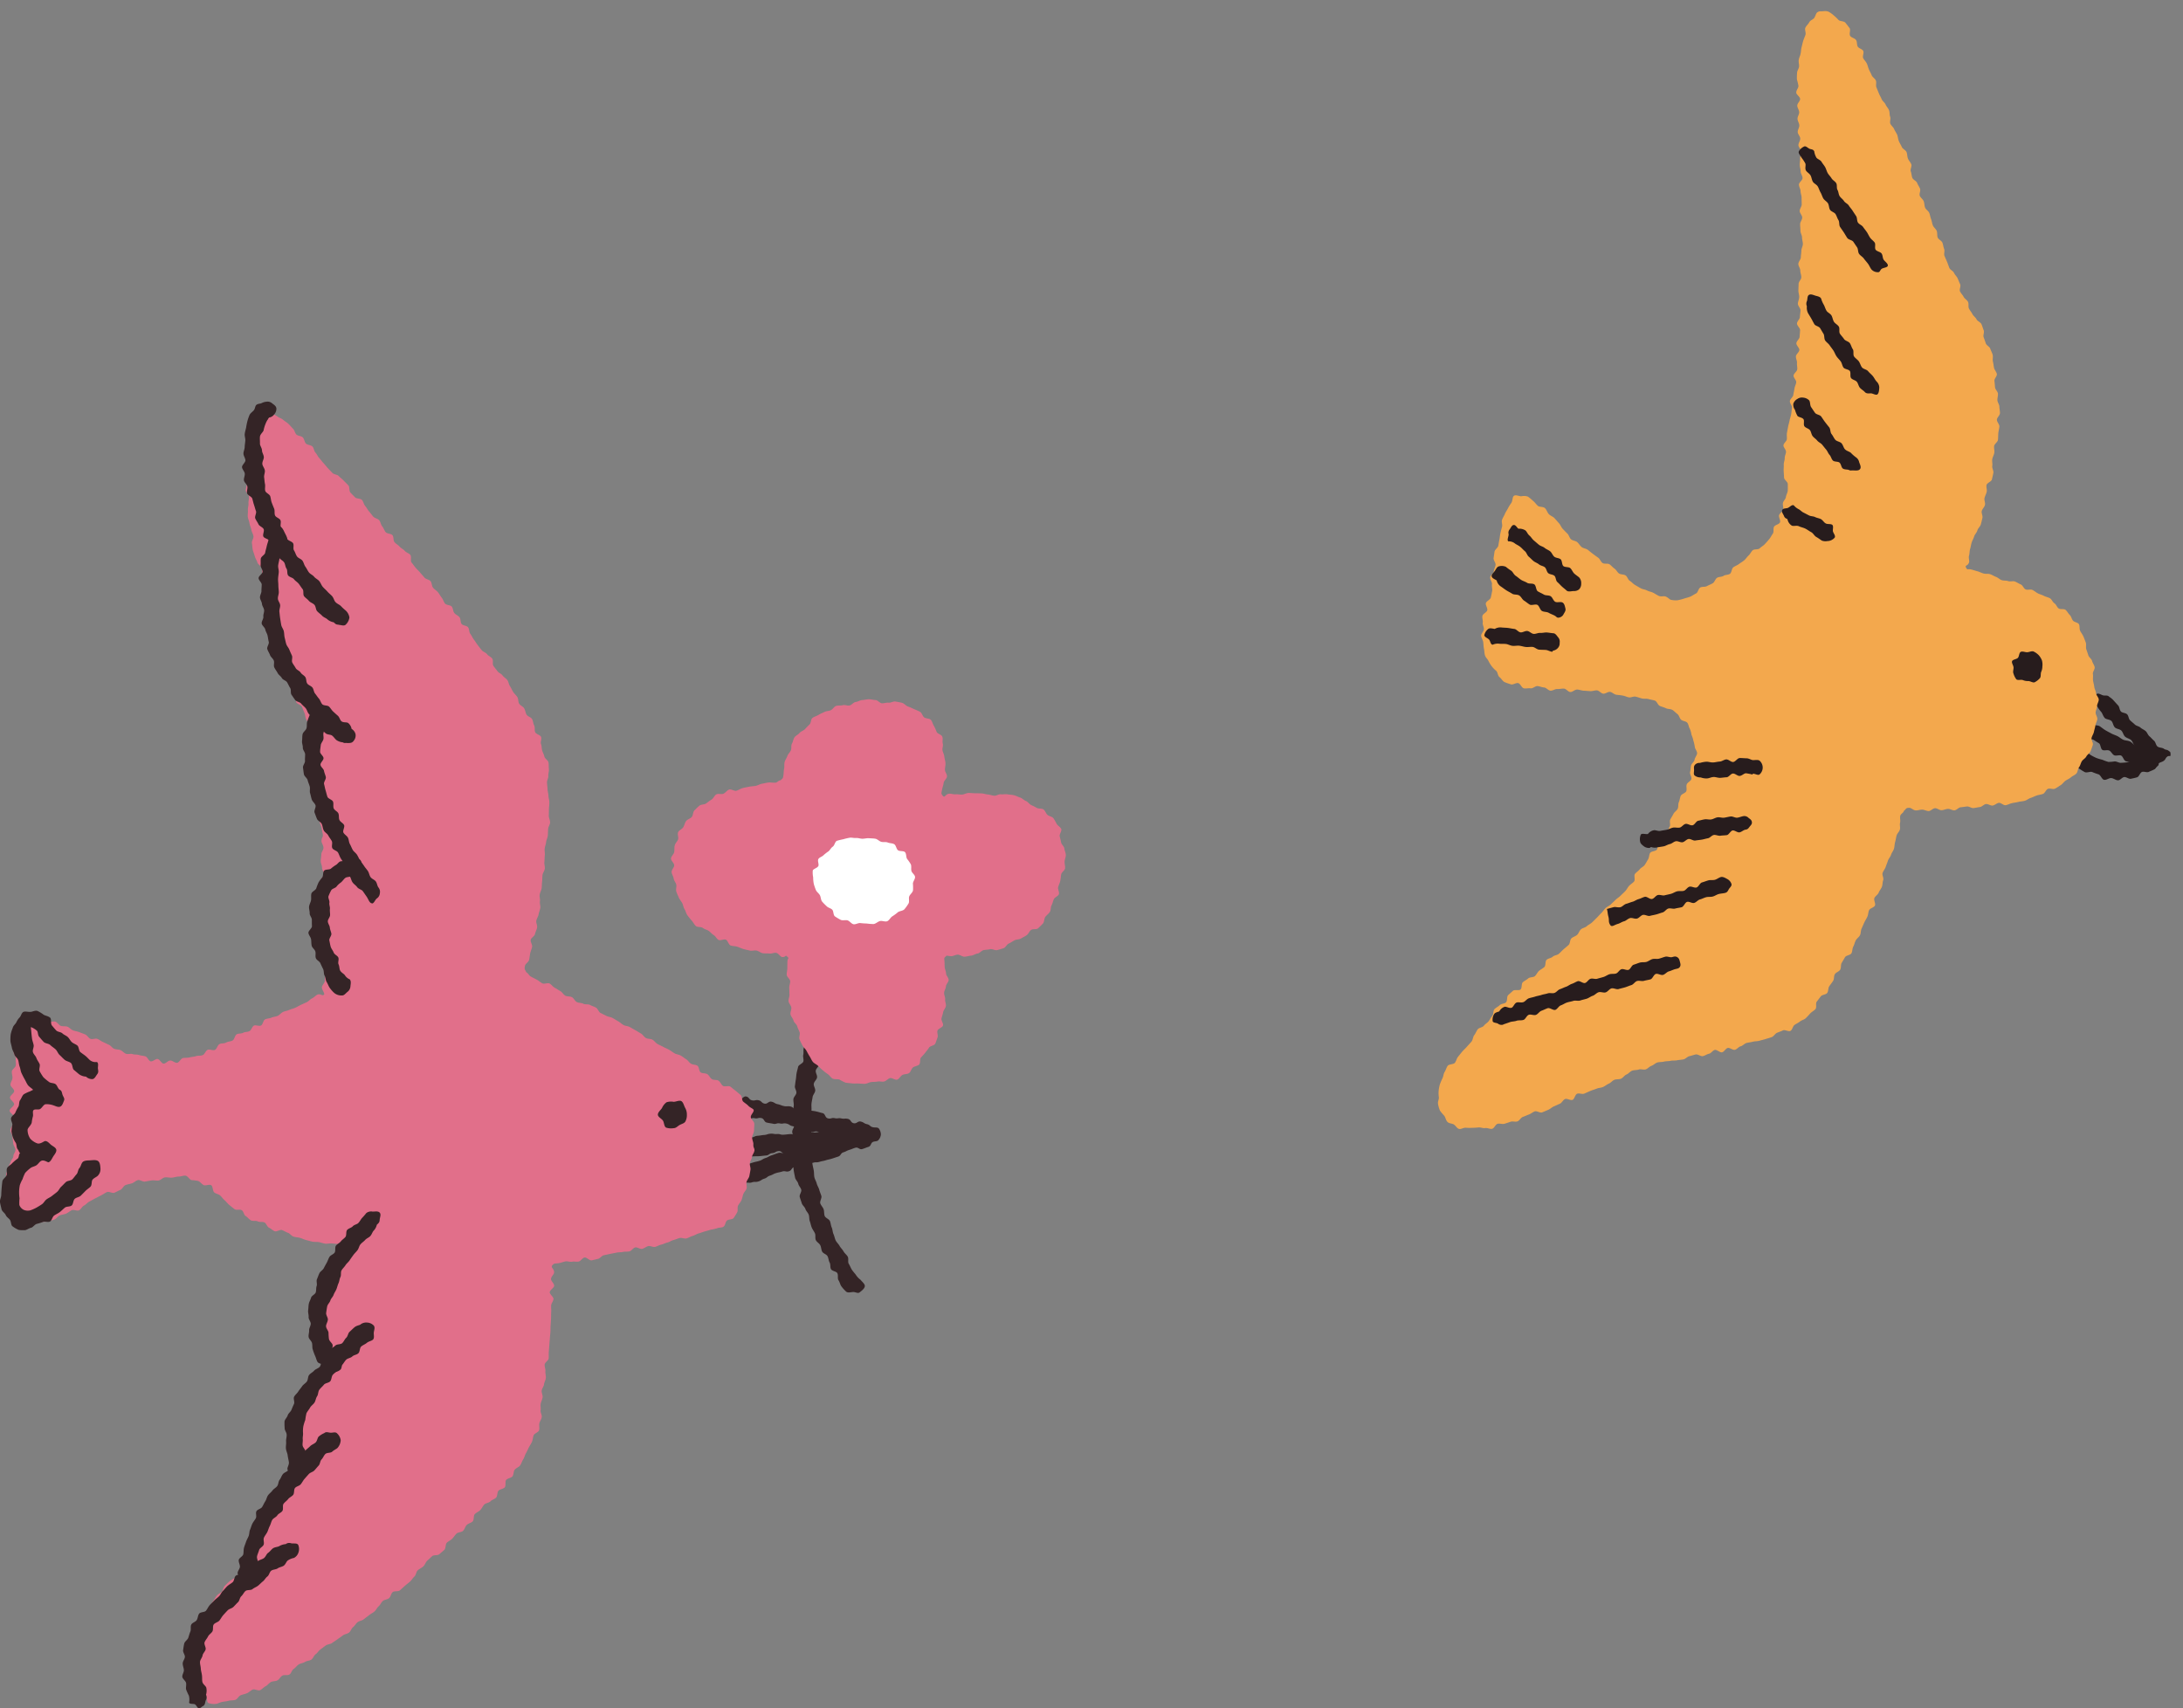 <svg xmlns="http://www.w3.org/2000/svg" xmlns:xlink="http://www.w3.org/1999/xlink" width="239.955" height="187.784" viewBox="0 0 239.955 187.784"><rect x="0" y="0" width="239.955" height="187.784" fill="#808080" stroke="none"/><defs><clipPath id="a"><rect width="81.848" height="121.557" transform="translate(0 0)" fill="none"/></clipPath><clipPath id="b"><rect width="117.157" height="143.657" fill="none"/></clipPath></defs><g transform="translate(-423.843 -847.229)"><g transform="matrix(0.999, -0.035, 0.035, 0.999, 577.758, 850.086)"><g clip-path="url(#a)"><path d="M75.984,85.655c-.247,0-.49-.241-.742-.268s-.545.218-.793.164-.362-.547-.6-.628a6.343,6.343,0,0,1-.672-.272c-.222-.1-.61.1-.83-.027s-.426-.273-.632-.427-.382-.331-.575-.5-.438-.277-.616-.466a1.181,1.181,0,0,1-.183-.76,1.227,1.227,0,0,1,.21-.766c.173-.164.55-.046.772-.04s.318.182.482.356.542.141.715.291a6.266,6.266,0,0,0,.538.456,5.515,5.515,0,0,0,.615.346,4.978,4.978,0,0,0,.662.226,5.3,5.3,0,0,0,.652.26,4.842,4.842,0,0,0,.705-.033c.243.014.47.2.7.179a6.419,6.419,0,0,0,.717-.04,6.251,6.251,0,0,0,.666-.282c.238-.073.564.109.772.023.237-.1.189-.4.381-.5-.193-.165-.093-.453-.278-.619s-.5-.2-.681-.37-.224-.5-.4-.671-.485-.231-.657-.406-.214-.5-.382-.676-.539-.195-.7-.373c-.179-.2-.185-.529-.342-.708-.18-.2-.582-.19-.731-.366-.185-.219-.232-.509-.365-.674a4.284,4.284,0,0,1-.417-.615.881.881,0,0,1-.243-.621c.031-.22.043-.612.234-.756s.543.158.763.188.455-.023.6.169a2.162,2.162,0,0,1,.512.469c.122.151.274.323.444.524.137.161.116.484.28.671.144.163.5.152.666.331s.135.49.3.664.338.307.5.477.443.2.61.362.392.249.562.41.223.432.4.589.308.345.483.5.182.507.362.655.5.121.686.264c.22.171.3.072.517.244s.2.157.2.437-.16.036-.381.207-.154.257-.375.428c-.169.131-.42.155-.628.287-.184.117-.224.5-.436.615s-.428.173-.646.268-.523-.1-.746-.018-.323.5-.55.565-.462.1-.692.141-.5-.237-.73-.215-.445.334-.679.334" fill="#271c1d"/><path d="M79.881,84.57c-.086,0-.165-.235-.252-.262-.228-.072-.514.044-.731-.03s-.461-.13-.676-.21-.429-.222-.641-.307-.483-.089-.692-.18-.279-.535-.484-.631-.552.045-.754-.058-.317-.422-.514-.531c-.214-.118-.562.014-.754-.1-.211-.126-.173-.628-.359-.748-.209-.136-.393-.263-.57-.389-.21-.148-.614.006-.781-.124-.213-.167-.4-.322-.542-.45a4,4,0,0,1-.489-.5.794.794,0,0,1,.067-1.358,1.248,1.248,0,0,1,.693-.384c.221.009.406.347.569.522a1.5,1.5,0,0,0,.46.6c.16.132.532.062.764.231.181.133.363.3.59.447.192.126.407.241.633.376.2.121.438.194.667.319.208.114.387.3.619.414.214.107.487.1.722.211.219.1.37.369.607.468s.434.237.673.328.5.067.744.15.382.428.626.505.632-.059.735.137-.186.469-.257.7c-.058.184,0,.4-.145.508s-.341.346-.528.346" fill="#271c1d"/><path d="M59.413,28.7c-.085-.226-.146-.457-.229-.679s-.179-.444-.261-.665.072-.539-.01-.76-.088-.478-.17-.7-.411-.358-.493-.578,0-.511-.082-.731-.313-.394-.4-.615-.091-.476-.173-.7-.1-.473-.179-.693-.355-.378-.436-.6-.05-.491-.13-.71-.327-.39-.408-.609.135-.559.055-.779-.222-.428-.3-.648-.425-.355-.505-.574-.065-.487-.144-.707.161-.572.081-.792-.267-.417-.346-.637-.049-.495-.128-.714-.417-.362-.5-.581-.218-.432-.3-.651-.084-.479-.162-.7-.233-.427-.311-.644-.32-.4-.4-.614.084-.542.008-.759-.018-.506-.1-.722c-.082-.233-.275-.416-.352-.631-.083-.232-.337-.393-.413-.607-.083-.233-.209-.439-.285-.651-.084-.235-.168-.456-.245-.668-.085-.236.043-.535-.034-.746-.087-.236-.356-.386-.435-.595-.089-.236-.2-.442-.282-.649-.093-.234-.128-.47-.216-.676-.1-.227-.281-.393-.376-.6s.135-.59.029-.8-.464-.278-.582-.488-.03-.513-.157-.724-.505-.276-.631-.473c-.14-.219.1-.671-.036-.862-.149-.216-.3-.426-.438-.608-.161-.21-.6-.168-.749-.336a5.841,5.841,0,0,0-.5-.511,3.117,3.117,0,0,0-.558-.432A1.12,1.12,0,0,0,46.5.008c-.247,0-.419-.043-.627.106-.144.1-.173.338-.342.586-.119.176-.456.243-.58.477-.1.2-.339.359-.443.59-.094.21.076.544-.014.774s-.194.429-.273.66-.13.455-.2.687-.076.47-.132.7-.184.447-.228.68.039.488.011.722-.234.46-.243.692a6.5,6.5,0,0,0-.044.72,5.565,5.565,0,0,1,.145.717c.006.212-.271.46-.267.731,0,.221.4.457.4.714,0,.228-.341.47-.34.724,0,.231.188.472.188.723,0,.233-.209.474-.21.723s.174.478.172.726-.2.476-.2.724.255.481.252.728-.223.477-.226.723.307.485.3.73-.156.478-.16.723-.062.477-.067.719.076.48.071.723.187.484.182.727-.416.47-.422.713.16.486.154.728.1.485.089.728-.006.48-.013.722-.241.475-.248.716.26.492.252.734-.247.476-.255.719.016.486.007.728.159.492.15.735.077.49.067.733-.181.48-.191.723-.072.485-.083.727-.289.475-.3.717.2.5.188.741.1.494.088.736-.311.471-.324.713-.033.486-.048.727.08.493.064.734-.155.478-.171.717.28.508.263.746-.073.484-.091.722-.327.463-.346.7.336.52.315.759-.056.486-.078.722-.358.456-.382.691.329.528.3.761-.374.448-.4.679.123.5.093.725.035.488,0,.714-.392.429-.424.655c-.034.242.3.53.264.755-.037.243-.182.461-.217.685-.038.244-.113.471-.15.693-.041.244-.359.428-.4.648-.043.245.248.536.207.754-.046.248-.072.485-.115.7-.049.25-.151.471-.2.685-.052.249-.141.469-.187.681-.054.25-.107.476-.152.69-.051.242,0,.481-.038.7s-.366.412-.392.647c-.024.22.266.471.254.721-.01.217-.166.44-.166.7,0,.234-.137.474-.13.712s-.043.474-.034.712.013.469.018.707.388.472.384.71-.01.484-.028.722-.193.463-.228.7-.3.417-.352.652.071.5-.005.729-.359.354-.456.576.177.607.06.821-.524.234-.66.438-.015.567-.166.761-.256.412-.419.595-.33.352-.5.526-.4.279-.581.443-.6.038-.781.192-.281.4-.464.552-.317.366-.5.511-.407.254-.6.394-.439.2-.631.339-.192.565-.386.695-.523.08-.72.205-.518.07-.718.19-.284.461-.487.576-.447.187-.652.295-.523.024-.729.124c-.223.107-.281.545-.49.637-.229.1-.433.249-.644.329-.236.09-.486.128-.695.192a6.175,6.175,0,0,1-.71.158,2.267,2.267,0,0,1-.721-.068c-.158-.015-.315-.271-.606-.391-.192-.079-.5.027-.737-.092-.2-.1-.388-.248-.612-.37-.2-.109-.451-.15-.668-.275-.2-.116-.468-.136-.68-.265s-.4-.252-.61-.383-.35-.335-.555-.469-.25-.481-.452-.617-.506-.1-.7-.233-.288-.416-.484-.555-.335-.348-.529-.49-.575-.029-.767-.174-.262-.447-.451-.594-.381-.291-.567-.441-.363-.313-.547-.466-.485-.173-.664-.329-.3-.4-.471-.56-.5-.173-.671-.336-.216-.476-.38-.643-.328-.356-.484-.528-.233-.434-.377-.613c-.165-.2-.327-.4-.481-.586-.17-.2-.455-.293-.612-.472-.177-.2-.232-.5-.4-.671-.186-.2-.613-.13-.782-.291-.2-.191-.32-.414-.5-.554a4.911,4.911,0,0,0-.561-.5,1.338,1.338,0,0,0-.717-.06c-.251,0-.6-.229-.822-.071-.179.131-.142.546-.312.773a4.707,4.707,0,0,0-.39.582c-.108.2-.262.381-.363.612-.091.208-.245.4-.33.638-.079.216.053.509-.02.744s-.138.442-.2.678-.08.459-.136.695-.1.454-.149.689-.392.4-.437.64-.088.469-.128.707.226.514.19.752-.186.45-.217.688-.4.437-.423.678.211.523.171.752c-.042.249.045.519-.007.746-.056.244-.111.487-.174.712s-.49.366-.56.59.191.568.122.794-.489.362-.551.593.057.511.011.749.123.489.1.735c-.022.231-.326.451-.325.7,0,.228.178.46.2.71.022.229.011.47.055.72.04.226.022.478.083.725s.283.429.368.646a4.139,4.139,0,0,0,.354.616,3.6,3.6,0,0,0,.473.513c.16.183.133.536.324.688s.309.436.526.558a6.512,6.512,0,0,0,.7.275c.218.089.568-.18.808-.107s.353.538.6.594c.229.053.5-.018.746.026s.522-.254.769-.219.459.149.707.177.445.352.692.376.5-.174.747-.153.487-.042.735-.022.451.387.7.4.507-.264.755-.245.478.133.727.152.481.052.716.074.5-.085.731-.059.442.356.676.387.515-.207.747-.172.44.295.671.335.473.069.7.115.45.172.678.225.521-.112.747-.052.458.155.681.223.506.014.727.09.482.113.7.2.309.5.519.6.451.162.655.274.513.084.708.211.36.333.542.477.213.474.38.636.514.167.661.348.139.48.262.679a2.542,2.542,0,0,1,.156.656,3.221,3.221,0,0,1,.186.647,4.788,4.788,0,0,1,.136.692c-.009.227.259.5.225.742-.032.227-.253.44-.3.68s-.343.393-.408.629-.056.465-.131.7.193.566.11.794-.438.339-.529.564.022.52-.074.74-.529.278-.631.5-.121.462-.228.677-.043.509-.154.722-.372.34-.487.552-.253.4-.37.606.032.566-.089.772-.225.423-.349.628-.584.2-.71.406-.2.438-.325.639.035.594-.1.794-.632.154-.766.352-.117.5-.253.7-.24.4-.391.6-.409.271-.566.459-.37.3-.532.479.029.663-.137.841-.392.285-.561.46-.276.4-.447.568-.359.315-.532.483-.4.275-.572.441-.355.312-.53.475-.428.232-.6.394-.307.366-.484.526-.336.337-.515.5-.346.327-.526.484-.419.244-.6.4-.479.171-.66.327-.257.433-.439.588-.453.2-.636.359-.152.563-.335.717-.379.3-.563.449-.353.329-.536.482-.509.143-.693.3-.5.158-.68.312-.1.636-.28.789-.419.251-.6.4-.288.407-.47.56-.568.075-.749.229-.425.245-.605.4-.094.628-.272.782-.668-.034-.844.121-.374.305-.547.46-.087.622-.258.779-.539.128-.707.287-.427.258-.59.419-.116.57-.273.734c-.173.181-.269.4-.416.572-.167.192-.4.293-.532.465-.148.2-.548.192-.7.383s-.24.435-.4.621-.164.516-.329.7-.349.356-.516.537-.367.34-.533.521-.323.375-.486.556-.214.47-.372.654-.649.111-.8.3-.223.47-.361.666-.153.5-.273.706a5.733,5.733,0,0,0-.307.666,4.026,4.026,0,0,0-.153.709,3.063,3.063,0,0,0,.005.7c0,.241-.173.478-.117.724a3.391,3.391,0,0,0,.179.719,5.058,5.058,0,0,0,.456.587c.13.191.152.489.325.685s.481.176.686.306.319.432.555.511c.218.073.513-.138.761-.1a5.626,5.626,0,0,0,.7.032c.231.007.455,0,.7-.017.232-.014.481.126.727.094s.508.152.751.108.39-.476.631-.529.506.083.745.023.455-.131.69-.2.514.059.747-.012.377-.394.609-.468.447-.168.677-.245.423-.239.652-.319.586.218.815.136.447-.169.673-.253.41-.272.636-.356.443-.187.669-.272.36-.406.586-.493.6.2.822.118.3-.566.525-.654.56.1.787.012.451-.183.678-.271.466-.138.692-.225.491-.074.717-.16.421-.258.647-.343.4-.318.625-.4.511-.017.737-.1.392-.36.62-.44.408-.326.636-.4.507-.027.736-.1.534.079.762.011.415-.3.643-.368.433-.287.664-.345.5-.019.725-.07.491-.019.721-.062.489.007.721-.034.481-.035.713-.075.437-.29.669-.33.467-.125.7-.164.533.249.767.211.457-.2.691-.237.429-.367.661-.4.545.331.777.292.417-.418.648-.458.538.275.768.233.429-.322.659-.367.429-.294.658-.341.475-.061.7-.114.487-.022.713-.081.47-.1.695-.164.465-.117.686-.192.371-.362.588-.448.444-.144.658-.243.631.191.838.077.261-.5.46-.631.424-.214.613-.358.47-.181.648-.341.346-.335.513-.509.418-.266.587-.455.01-.623.172-.815.3-.363.46-.559.573-.16.724-.359.1-.523.25-.724.3-.372.442-.574.08-.524.219-.729.463-.266.6-.472.059-.531.191-.739.259-.4.387-.612.6-.2.725-.415.1-.5.224-.714.175-.456.294-.672.375-.347.491-.564.087-.5.2-.72.208-.437.319-.657.256-.414.364-.635.107-.482.211-.7.561-.272.663-.494-.132-.59-.033-.813.392-.357.489-.582.285-.408.379-.634.078-.494.169-.722-.126-.571-.037-.8.273-.414.36-.644.187-.444.271-.674.285-.412.366-.643.267-.423.345-.656.075-.489.151-.723.112-.477.186-.712.315-.413.386-.647-.022-.517.047-.754-.018-.511.047-.749.363-.3.426-.544c.292-.2.18-.331.63-.3.2.015.414.292.683.307.215.013.455-.072.709-.061.221.01.452.171.7.178.225.007.467-.29.712-.286.228,0,.46.243.7.243s.464-.117.706-.12.47.191.71.185.457-.305.7-.314.459-.049.695-.062.479.219.715.2.464-.068.7-.089.442-.281.678-.305.5.218.731.19.443-.238.678-.271.527.321.761.283.456-.156.689-.2.474-.061.705-.11.481-.047.71-.1.435-.233.663-.294.446-.173.671-.241.477-.078.7-.154.34-.45.56-.534.55.1.766.01.426-.243.631-.355.356-.339.55-.471.443-.209.623-.361.453-.231.617-.4.169-.5.317-.681.193-.436.324-.635.4-.306.516-.516.391-.346.489-.564.185-.452.268-.676-.174-.56-.106-.789.227-.425.282-.657.142-.454.184-.689.2-.452.235-.688-.177-.5-.157-.735.167-.464.178-.7.212-.476.213-.713-.268-.477-.276-.714-.152-.466-.168-.7-.085-.466-.109-.7.039-.48.007-.714.26-.525.221-.757-.212-.452-.259-.681-.337-.415-.393-.642-.138-.454-.2-.678.043-.513-.029-.733-.156-.458-.238-.673-.24-.421-.333-.628c-.1-.227-.007-.543-.114-.739s-.5-.228-.642-.421-.165-.457-.331-.632-.258-.407-.437-.567-.566-.041-.755-.188-.246-.442-.442-.578-.271-.442-.472-.569-.449-.172-.654-.291-.439-.181-.647-.294-.381-.291-.592-.4-.533.016-.745-.085-.3-.471-.517-.567-.416-.25-.632-.342-.526.016-.743-.072-.494-.048-.711-.132-.4-.3-.612-.381-.421-.242-.634-.317c-.234-.082-.5-.026-.714-.1-.241-.08-.45-.2-.656-.266-.255-.081-.478-.159-.668-.216-.421-.126-.426.089-.575-.223-.156-.328.178-.129.344-.564.073-.191-.068-.505.029-.766.076-.207.055-.472.143-.719.077-.215.11-.46.194-.7.076-.219.221-.424.3-.664.075-.222.3-.4.374-.643s.321-.4.4-.639.133-.463.2-.7-.113-.537-.043-.774.305-.414.373-.651-.085-.521-.021-.757.2-.443.263-.68-.051-.51.008-.747.56-.363.616-.6.127-.47.181-.707-.143-.529-.093-.767-.022-.5.025-.739.2-.456.248-.7-.031-.5.008-.739.41-.432.445-.673.036-.492.066-.733.117-.484.141-.726-.264-.516-.245-.758.348-.469.361-.71-.044-.486-.039-.719-.191-.483-.192-.716.093-.482.085-.715-.279-.463-.295-.7-.019-.476-.043-.71.323-.523.291-.755-.244-.452-.284-.682-.052-.479-.1-.708.053-.507,0-.734-.176-.453-.24-.678-.4-.379-.468-.6-.135-.456-.214-.678.114-.553.03-.774-.134-.465-.224-.683-.429-.336-.523-.552-.332-.371-.43-.586-.257-.4-.357-.616.021-.533-.08-.746-.36-.352-.461-.565-.274-.393-.373-.607.135-.58.037-.8-.162-.44-.256-.658-.284-.387-.372-.606-.415-.349-.5-.572" fill="#f3a84d"/><path d="M51.6,28.894a.929.929,0,0,1-.759-.332c-.139-.2-.218-.437-.355-.636s-.3-.382-.432-.582-.374-.333-.507-.534-.069-.534-.2-.736-.256-.411-.385-.614-.527-.242-.654-.446-.237-.426-.362-.631-.264-.409-.388-.614-.03-.548-.152-.754-.174-.46-.294-.666-.47-.289-.588-.494-.088-.511-.2-.716-.377-.349-.492-.555-.169-.466-.282-.672-.173-.465-.283-.67c-.12-.22-.413-.337-.521-.54-.121-.226-.125-.5-.231-.7-.122-.232-.388-.368-.489-.564-.127-.246.047-.607-.044-.787a3.949,3.949,0,0,0-.372-.607c-.1-.215-.372-.5-.3-.712a1.257,1.257,0,0,1,.6-.528c.214-.105.428.21.638.283s.359.062.464.277a1.882,1.882,0,0,0,.208.69c.09.177.438.266.563.508.1.19.259.37.377.6.1.2.14.442.257.662.106.2.284.37.4.586.109.2.369.325.487.539s0,.534.114.746.094.48.212.689.337.346.456.554.4.313.516.52.28.38.4.587.243.4.365.6.053.517.177.72.417.3.543.5.276.384.4.586.207.428.336.627.344.342.475.541-.049.6.085.8.5.237.635.434.085.524.223.719.456.421.418.64-.5.2-.7.334c-.152.108-.192.35-.365.35" fill="#271c1d"/><path d="M50.306,42.181c-.248,0-.491.036-.662-.169-.151-.18-.376-.3-.525-.491s-.167-.469-.311-.659-.477-.238-.617-.432.02-.6-.117-.792-.548-.2-.681-.4-.146-.48-.276-.679-.313-.371-.44-.571-.2-.447-.32-.648-.277-.4-.4-.6-.355-.351-.474-.552-.04-.535-.155-.734-.231-.421-.343-.619c-.122-.218-.514-.273-.622-.469-.124-.225-.217-.447-.32-.638-.128-.238-.25-.444-.343-.621a1.347,1.347,0,0,1-.092-.74.7.7,0,0,1,.036-.594c.07-.211.035-.547.249-.655s.489.048.7.117.5.121.609.335a2.852,2.852,0,0,0,.264.684c.1.182.148.433.28.677.106.2.4.313.528.543.112.2.123.474.249.7.116.2.387.329.514.548s-.033.577.1.792.3.385.432.6.49.268.621.478.168.466.3.672-.023.6.113.805.365.348.5.55.182.477.325.675.508.243.655.439.343.355.493.546.243.436.4.62a.969.969,0,0,1,.276.644c-.019.221-.044.619-.228.773-.162.136-.52-.133-.716-.133" fill="#271c1d"/><path d="M47.966,50.577c-.145,0-.212.029-.347-.047-.182-.1-.494-.043-.691-.2-.168-.136-.159-.486-.334-.655-.159-.154-.559-.084-.722-.259s-.188-.448-.342-.628-.211-.417-.358-.6-.275-.368-.417-.552-.392-.286-.529-.472-.354-.322-.486-.509-.142-.475-.27-.661-.467-.26-.591-.445c-.137-.206.039-.6-.078-.781-.141-.218-.55-.233-.656-.4A3.112,3.112,0,0,1,41.9,43.7a.939.939,0,0,1-.159-.671.926.926,0,0,1,.457-.51.88.88,0,0,1,.654-.128,1.047,1.047,0,0,1,.652.334c.12.2.049.53.188.749.127.2.254.414.394.627s.531.23.671.437.255.417.4.621.292.4.437.595.086.552.233.748.238.452.389.643.517.229.671.411c.168.2.2.5.356.673.183.2.468.261.634.412a4.063,4.063,0,0,0,.526.5.847.847,0,0,1,.35.555c.059.214.219.512.1.721-.16.282-.586.162-.889.162" fill="#271c1d"/><path d="M44.933,58.252a1.117,1.117,0,0,1-.587-.079c-.181-.125-.367-.284-.6-.424-.2-.123-.316-.419-.536-.545s-.411-.291-.627-.409-.485-.172-.693-.282c-.241-.129-.592,0-.784-.1a1.055,1.055,0,0,1-.453-.731c-.214-.107-.3-.159-.374-.37s-.274-.429-.167-.643.415-.146.626-.216.447-.371.662-.264a1.738,1.738,0,0,0,.521.446c.171.089.32.288.538.4.186.1.378.216.583.327s.457.091.656.2.442.139.634.251.313.368.5.482c.2.127.527.052.7.169.2.136.033.517.073.735s.3.5.166.7a1.077,1.077,0,0,1-.834.349" fill="#271c1d"/><path d="M16.88,62.761c-.229,0-.6.1-.771-.077-.148-.156-.332-.294-.508-.469-.158-.157-.3-.337-.479-.505s-.126-.535-.3-.7-.492-.151-.665-.311-.176-.5-.349-.657-.465-.189-.638-.346-.422-.238-.594-.392-.331-.342-.5-.493-.23-.467-.4-.615c-.189-.167-.334-.361-.5-.5-.2-.175-.432-.269-.583-.4a1.067,1.067,0,0,0-.7-.245c-.182-.156.077-.57.06-.792a.553.553,0,0,1,.125-.511c.156-.183.244-.457.465-.474s.326.272.508.427a1.248,1.248,0,0,1,.759.212c.154.134.231.414.434.593.166.145.275.383.466.552.171.15.341.318.527.482s.445.21.627.373.415.243.593.4.248.437.425.6.517.149.692.311.1.6.276.757.584.092.752.254.249.446.411.607c.179.179.39.309.543.469a.917.917,0,0,1,.182.661.87.87,0,0,1-.246.62.834.834,0,0,1-.609.169" fill="#271c1d"/><path d="M15.087,65.632c-.157,0-.216-.131-.358-.221-.214-.133-.458-.215-.669-.35s-.536-.1-.745-.236-.254-.537-.462-.674-.652.065-.857-.072-.4-.317-.6-.454-.311-.446-.509-.581c-.217-.149-.567-.083-.762-.218-.222-.154-.449-.269-.637-.4-.233-.163-.424-.33-.6-.452a1.091,1.091,0,0,1-.425-.673c-.194-.141-.5-.25-.533-.469s.238-.405.379-.6.245-.438.465-.472a1.1,1.1,0,0,1,.751.08,6.263,6.263,0,0,0,.575.453c.169.12.258.424.487.584.184.129.357.311.573.461.191.132.44.2.652.35.2.134.554.044.765.187s.155.641.364.781.434.236.644.374.534.077.743.212.269.493.479.626.6-.017.811.116.24.446.29.662-.071.377-.2.58a.7.7,0,0,1-.625.406" fill="#271c1d"/><path d="M14.393,69.239c-.029,0-.076.117-.1.114-.239-.024-.467-.2-.71-.225s-.489-.028-.732-.058-.458-.293-.7-.324-.5.015-.737-.018-.481-.131-.715-.165c-.253-.036-.51.021-.742-.013-.259-.039-.484-.192-.708-.227-.274-.043-.526-.021-.731-.054a1.35,1.35,0,0,0-.747.084c-.236-.041-.229-.384-.357-.566s-.555-.305-.515-.541a1.2,1.2,0,0,1,.449-.646c.181-.129.481-.02.718.023a1.167,1.167,0,0,1,.745-.134c.2.033.445.036.713.077.217.034.449.1.7.134.225.034.419.364.666.4.23.033.5-.159.742-.125s.441.31.683.341.5-.111.737-.082.494-.046.734-.019.473.086.709.109.38.314.521.486a.71.71,0,0,1,.127.582.755.755,0,0,1-.189.543.9.9,0,0,1-.558.3" fill="#271c1d"/><path d="M35.881,83.526c-.021,0-.036.091-.056.09a6.18,6.18,0,0,0-.708-.164c-.218-.005-.463.27-.718.268-.228,0-.467-.289-.711-.289s-.475.384-.713.385-.481.037-.713.04c-.249,0-.491-.121-.714-.118-.265,0-.505.127-.71.13a1.737,1.737,0,0,1-.709-.134,1.03,1.03,0,0,1-.655-.229c-.162-.151-.044-.4-.05-.648s-.021-.384.132-.545a.649.649,0,0,1,.539-.173,3.23,3.23,0,0,1,.727-.109c.211,0,.46.109.73.105.229,0,.473-.067.728-.07.238,0,.482-.209.73-.211s.492.31.735.31.5-.413.735-.41c.262,0,.512.047.738.053.284.007.525.212.72.226.239.017.6-.056.746.112a1,1,0,0,1-.073,1.481c-.155.145-.5-.1-.73-.1" fill="#271c1d"/><path d="M24.24,91.283a.941.941,0,0,1-.582-.166c-.15-.122-.385-.3-.427-.507a1.32,1.32,0,0,1,.088-.816c.123-.185.553,0,.788-.047a1.073,1.073,0,0,1,.651-.386c.2-.036.47.138.741.09.213-.037.451-.057.707-.1.22-.037.44-.167.69-.207.225-.037.481.06.728.021.227-.035.421-.346.666-.382.228-.035.506.214.749.179s.413-.445.656-.478.464-.1.7-.128.483.065.724.035.456-.177.7-.206.49.091.732.064.468-.081.708-.107.5.182.742.157.467-.128.709-.151a.639.639,0,0,1,.521.221c.171.141.323.226.347.465s-.128.337-.269.508-.215.282-.453.305-.453.25-.686.274-.505-.261-.737-.236-.427.463-.658.49-.475.013-.706.041-.494-.136-.723-.107-.438.311-.666.341-.464.1-.69.128-.474.039-.7.072-.516-.228-.741-.194c-.241.036-.439.3-.662.33-.243.038-.513-.17-.733-.134-.246.039-.449.249-.665.285-.253.043-.467.187-.678.224-.267.047-.5.055-.695.091a1.253,1.253,0,0,1-.716-.063c-.059.011-.1.094-.162.094" fill="#271c1d"/><path d="M19.608,99.589c-.212-.379-.065-.479-.16-.9s-.041-.435-.135-.859c0,0,.315-.078.761-.178.2-.044.475.09.742.03.213-.048.4-.292.653-.349.22-.049.444-.143.689-.2.224-.051.433-.209.675-.264.227-.051.445-.176.685-.23s.558.319.8.265.405-.355.642-.409.514.109.75.055.468-.085.7-.138.447-.2.681-.25.5.024.734-.03.408-.379.643-.433.535.17.769.116.39-.482.625-.537.465-.142.7-.2.5.014.727-.039.444-.226.671-.28.52.136.709.253a.94.94,0,0,1,.426.549c.055.233-.2.383-.313.572s-.174.329-.407.384-.474.046-.711.1-.441.2-.677.254-.49-.006-.726.048-.449.167-.684.221-.42.307-.655.361-.539-.2-.773-.142-.381.511-.616.565-.483.068-.717.122-.515-.082-.747-.029-.416.354-.647.407-.466.141-.7.194-.482.082-.712.134-.542-.184-.77-.132-.428.33-.653.38c-.247.056-.537-.132-.758-.082-.255.057-.454.28-.669.328-.269.061-.482.216-.68.261-.443.1-.7.388-.876.077" fill="#271c1d"/><path d="M7.329,110.162a.664.664,0,0,1-.437-.154c-.143-.1-.505-.093-.564-.274a1.148,1.148,0,0,1,.166-.751c.1-.2.366-.236.593-.311a1.085,1.085,0,0,1,.587-.481c.189-.06.524.208.784.125.2-.065.324-.475.57-.552.213-.067.5.057.741-.018.216-.068.384-.327.621-.4.218-.068.459-.091.694-.163.219-.067.462-.085.7-.156s.465-.081.7-.151.5.048.736-.021.395-.323.627-.392.44-.173.671-.241.423-.237.654-.3.43-.2.659-.267.571.288.8.223.384-.375.613-.44.514.084.744.02.461-.106.692-.169.43-.214.659-.276.492.007.722-.055.386-.391.617-.452.532.156.762.1.366-.49.6-.549.456-.151.687-.209.5.007.727-.05.437-.23.668-.286.5.032.735-.023.458-.137.69-.19.513.122.742.071.372-.1.56.023.224.259.276.493.107.392-.012.58-.291.184-.525.237-.459.166-.7.221-.426.309-.664.365-.546-.191-.783-.133-.375.517-.612.576-.483.078-.721.138-.521-.069-.757-.008-.41.367-.647.429-.464.158-.7.221-.48.1-.715.164-.552-.161-.787-.1-.414.349-.648.414-.54-.107-.774-.042-.427.3-.66.366-.444.236-.678.3-.481.1-.714.171-.527-.052-.758.016-.487.09-.717.158-.449.218-.678.286-.393.405-.621.474-.6-.284-.83-.214-.462.186-.688.255c-.242.074-.408.365-.633.435-.243.075-.555-.109-.777-.039-.246.076-.379.47-.6.539-.254.08-.536,0-.749.067-.267.086-.533.058-.727.121-.429.138-.675.206-.691.211a.658.658,0,0,1-.226.071" fill="#271c1d"/><path d="M68.1,72.861a1.516,1.516,0,0,1-.156.6c-.084.2-.017.529-.17.682a2.011,2.011,0,0,1-.579.418c-.195.081-.48-.154-.705-.154a1.431,1.431,0,0,1-.588-.129c-.2-.084-.564.038-.717-.114a2.011,2.011,0,0,1-.289-.645c-.081-.2.033-.435.033-.66s-.217-.508-.136-.7.5-.19.651-.343.142-.564.344-.648.477.066.7.066.5-.14.7-.059a1.976,1.976,0,0,1,.558.43,1.891,1.891,0,0,1,.335.6,1.791,1.791,0,0,1,.018.66" fill="#271c1d"/></g></g><g transform="translate(423.843 891.357)"><g clip-path="url(#b)"><path d="M93.838,97.886c-.3,0-.692.155-.889-.1a3.629,3.629,0,0,1-.482-.548c-.116-.166-.159-.433-.311-.663-.12-.183.012-.551-.126-.772-.119-.191-.554-.205-.684-.423-.117-.2-.034-.522-.158-.74-.114-.2-.112-.474-.229-.692s-.473-.285-.586-.5-.1-.48-.209-.7-.386-.344-.489-.566,0-.523-.1-.747-.256-.409-.349-.635-.125-.461-.211-.687-.039-.491-.12-.72-.291-.4-.366-.633-.331-.4-.4-.632-.158-.458-.222-.692.225-.554.167-.79-.279-.424-.33-.66-.3-.43-.348-.668-.1-.476-.139-.716-.046-.485-.076-.726.012-.489-.012-.73.2-.5.185-.742-.364-.466-.372-.709.262-.483.259-.718-.163-.476-.161-.711.227-.475.234-.712-.354-.5-.342-.732.149-.475.165-.711.091-.475.112-.71-.062-.49-.036-.724.3-.448.325-.681-.2-.511-.164-.743.059-.479.1-.709.044-.482.087-.711.12-.467.167-.695.527-.374.579-.6-.07-.5-.014-.728-.008-.5.051-.72.027-.494.09-.714c.068-.236.451-.369.518-.586.073-.236-.181-.565-.11-.778.079-.238.282-.42.356-.628.086-.243.349-.4.426-.6.1-.254-.024-.556.052-.738a5.329,5.329,0,0,1,.312-.628,1.025,1.025,0,0,1,.625-.461c.241-.085.414.082.663.2s.672.085.757.327a1.371,1.371,0,0,1-.024.9.968.968,0,0,0-.622.527c-.076.19-.143.432-.241.7-.077.206-.1.458-.19.707-.074.216.112.533.034.778-.071.222-.133.453-.2.7-.066.225-.163.448-.229.692-.062.228-.166.451-.227.695s-.225.441-.281.686-.331.423-.381.667.182.532.136.777-.315.439-.356.684.191.524.156.771-.258.457-.289.7-.1.479-.121.724.017.492,0,.739.1.5.082.745.07.491.061.74-.137.482-.14.73-.157.492-.155.74.125.491.133.74-.15.5-.134.74.1.486.128.727.1.482.133.722.1.479.141.718.019.5.067.732.2.458.26.695.214.45.276.684.165.459.234.691-.194.575-.119.805.286.424.366.651.032.515.119.739.481.337.573.559.1.489.2.708.09.5.191.716.138.484.243.7.318.4.428.606.32.391.434.6.343.374.459.574c.129.222-.007.587.112.782.138.226.222.468.343.655.151.234.335.411.45.58a2.091,2.091,0,0,0,.5.529c.169.219.51.47.477.724s-.357.5-.576.668c-.182.141-.422-.036-.636-.036" fill="#342426"/><path d="M80.968,86.369a.854.854,0,0,1-1.051-.771,1.09,1.09,0,0,1,.189-.78.958.958,0,0,1,.566-.494c.349-.109.4.053.749-.056s.3-.277.648-.387.347-.117.7-.227.359-.076.708-.185.32-.2.669-.311.327-.188.678-.3.341-.136.691-.246.409.075.759-.035.391.016.742-.094.367-.058.717-.169.249-.431.6-.542.329-.173.679-.283.386,0,.738-.112.445.186.8.075.244-.458.6-.569.833.277.85-.093c.017-.352-.4-.314-.742-.389s-.4.2-.747.127-.316-.2-.659-.274-.386.12-.729.045-.3-.286-.643-.361-.36,0-.7-.078-.332-.129-.676-.205-.316-.208-.662-.283-.375.062-.719-.013-.386.112-.73.037-.349-.053-.692-.128-.269-.428-.614-.5-.383.094-.73.018-.391.127-.738.051-.351-.061-.7-.137a1.342,1.342,0,0,1-.718-.531,1.255,1.255,0,0,1-.087-.854c.059-.27.389-.339.6-.477s.436-.5.706-.442c.347.077.288.344.635.42s.382-.081.729-.005.3.291.647.367.428-.286.776-.21.323.2.673.273.339.13.689.207.373-.028.722.048.3.314.646.39.407-.182.756-.105.354.063.706.14.358.04.708.117.345.1.695.182.258.5.609.582.39-.1.741-.023.378-.049.729.028.372-.025.722.051.282.4.634.476.426-.258.778-.181.326.207.679.284.313.265.666.342c.222.049.506-.024.644.14a1.133,1.133,0,0,1,.222.65,1.032,1.032,0,0,1-.254.6c-.123.176-.341.131-.558.2-.336.1-.224.461-.559.567s-.328.129-.664.235-.442-.243-.776-.138-.325.129-.659.234-.316.161-.649.266-.252.369-.586.474-.334.114-.669.22-.347.075-.684.181-.348.064-.684.17-.369,0-.7.1-.4-.114-.74-.008-.253.377-.59.483-.406-.115-.743-.009-.255.365-.591.471-.4-.078-.734.029-.349.068-.686.174-.317.167-.654.273-.3.234-.633.339-.309.2-.647.306-.375-.01-.714.1-.385-.038-.725.068-.3.22-.644.327c-.1.031-.2.139-.3.139" fill="#342426"/><path d="M80.521,82.848a.7.7,0,0,1-.543-.279c-.178-.166-.389-.253-.409-.515A.785.785,0,0,1,80.448,81c.356-.027.353-.076.709-.1s.349-.081.7-.107.365.134.719.108.345-.16.7-.186.353-.061.709-.087.351-.115.708-.141.362.061.718.035.366.1.721.075.355-.042.711-.069.37.144.728.117.344-.2.7-.227.356-.034.713-.061.361.009.719-.018.351-.122.708-.149.351-.107.709-.134.354-.054.711-.08.373.167.732.14.368.106.728.079.364.027.724,0,.335-.363.695-.39a1.339,1.339,0,0,1,.864.215,1.325,1.325,0,0,1,.293.826c.02.276-.326.386-.493.58s-.221.606-.5.627c-.356.026-.373-.208-.729-.182s-.364-.107-.717-.08-.333.309-.687.335-.364-.1-.718-.073-.341.226-.7.253-.373-.188-.73-.162-.35.1-.706.128-.36-.029-.715,0-.367-.109-.723-.082-.347.167-.705.194-.342.218-.7.245-.355.05-.712.076-.385-.333-.743-.306-.345.2-.7.226-.341.235-.7.261-.355.042-.712.069-.36,0-.719.026-.364-.043-.723-.016-.378-.216-.738-.189-.335.363-.7.39c-.025,0-.064-.31-.088-.31" fill="#342426"/><path d="M82.93,82.385c.026-.371-.147-.3-.12-.754.013-.215-.146-.475-.136-.748.009-.235.2-.482.207-.74s.037-.5.033-.749-.373-.485-.389-.726c-.017-.262.355-.551.32-.778-.024-.157-.394-.251-.612-.494-.135-.15-.337-.258-.541-.439-.162-.142-.1-.583-.305-.743-.174-.138-.348-.31-.551-.46-.181-.134-.359-.3-.563-.445-.185-.131-.606.057-.81-.082-.189-.129-.274-.427-.479-.562s-.531-.043-.736-.176-.291-.414-.5-.544-.515-.064-.721-.192-.168-.617-.373-.743-.494-.093-.7-.218-.328-.367-.534-.491-.382-.28-.589-.4-.474-.126-.682-.248-.389-.269-.6-.391-.433-.2-.641-.318-.431-.2-.639-.321-.345-.352-.554-.471-.509-.065-.718-.184-.334-.375-.543-.493-.4-.245-.612-.362-.41-.234-.618-.35-.481-.109-.69-.225-.379-.294-.588-.41-.406-.247-.616-.363-.477-.118-.687-.233-.429-.208-.64-.322-.286-.471-.5-.586-.443-.177-.653-.29-.529-.021-.739-.134-.5-.073-.713-.186-.316-.419-.527-.532-.514-.052-.726-.165-.335-.384-.546-.5-.4-.257-.616-.369-.356-.354-.568-.466-.591.09-.805-.023-.39-.289-.6-.4-.429-.221-.643-.333-.3-.375-.519-.488c-.143-.334-.238-.278-.136-.734.044-.2.393-.371.452-.644.046-.215.065-.458.119-.714.046-.222.155-.446.206-.7.045-.226-.2-.521-.152-.768.045-.229.426-.4.473-.647.044-.23.182-.452.227-.7s-.129-.51-.085-.754.207-.448.249-.69.145-.461.186-.7-.076-.5-.037-.741-.063-.5-.026-.738.174-.461.21-.7.021-.485.054-.727.012-.483.044-.723.222-.458.252-.7-.074-.5-.046-.737.021-.485.047-.727-.037-.491-.014-.733.135-.475.156-.717.169-.475.188-.717.02-.488.036-.73.2-.479.214-.721-.15-.5-.141-.739.01-.488.016-.73.045-.488.047-.729-.094-.492-.1-.734-.089-.488-.1-.729-.045-.484-.059-.724.165-.5.145-.736.088-.5.061-.74-.007-.5-.043-.733-.41-.426-.456-.658-.165-.418-.242-.665c-.067-.217-.036-.473-.128-.71-.084-.214.108-.559.005-.788-.094-.212-.527-.277-.637-.5s0-.531-.118-.751-.109-.486-.23-.7-.481-.277-.606-.49-.134-.477-.261-.688-.419-.3-.55-.512-.07-.516-.2-.721-.321-.359-.454-.562-.217-.429-.352-.63-.155-.473-.292-.673-.387-.314-.526-.514-.431-.282-.57-.48-.3-.376-.437-.574.013-.6-.13-.8-.423-.286-.566-.482-.453-.263-.6-.457-.3-.376-.445-.57-.267-.4-.414-.594-.235-.426-.383-.618-.1-.531-.249-.723-.562-.175-.711-.367-.079-.547-.229-.737-.423-.279-.573-.469-.127-.514-.278-.7-.591-.146-.742-.334-.207-.453-.359-.642-.261-.41-.414-.6-.389-.308-.542-.5-.12-.529-.274-.716-.513-.206-.667-.393-.321-.364-.476-.551-.34-.348-.5-.535-.29-.39-.446-.576.021-.655-.136-.84-.453-.255-.611-.44-.414-.287-.572-.471-.4-.3-.554-.486-.07-.585-.229-.768-.578-.144-.737-.327-.221-.455-.381-.638-.177-.494-.337-.676-.492-.218-.652-.4-.3-.387-.461-.568-.265-.418-.426-.6-.193-.483-.354-.663-.6-.114-.766-.293-.346-.345-.508-.524-.06-.606-.222-.784-.349-.343-.512-.52-.374-.32-.537-.5-.534-.17-.7-.345-.339-.35-.5-.524-.311-.376-.474-.549-.3-.383-.467-.555-.255-.431-.42-.6-.174-.512-.339-.682-.546-.152-.711-.32-.183-.514-.35-.681-.539-.154-.705-.317S32.38,3.159,32.214,3c-.184-.177-.334-.374-.5-.529-.188-.177-.41-.293-.575-.44-.2-.181-.473-.237-.638-.372a3.521,3.521,0,0,0-.615-.336c-.245-.151-.384-.31-.6-.29a1.074,1.074,0,0,0-.713.207,3.051,3.051,0,0,0-.327.672c-.1.195-.358.361-.445.61-.075.214-.086.475-.15.724-.057.223-.067.473-.115.722-.044.228-.056.473-.093.721-.034.232-.134.466-.162.713s.055.486.035.732.065.483.052.728.014.479.006.724-.365.475-.367.72.135.485.137.73-.137.489-.13.733.343.469.355.712-.071.487-.054.729-.085.494-.064.736-.038.494-.012.736.16.473.19.714.163.47.2.709.19.462.23.7-.214.535-.168.771.04.495.092.73.163.472.222.707.222.452.287.682.417.382.49.608-.018.519.064.742-.045.548.048.765.453.346.558.556c.112.341-.019.279.072.727.041.2-.012.458.045.728.046.217.262.418.318.674.048.222-.115.506-.059.754.05.226.21.439.266.683.052.228,0,.489.052.73s.256.43.314.67.3.419.358.657-.166.537-.105.774.1.469.162.7.472.371.536.6.019.494.085.728-.2.564-.136.8.415.385.486.617.315.41.389.64-.312.616-.236.844.525.337.6.563-.121.564-.037.787.551.31.639.53.173.453.268.669.086.5.189.706c.111.227.3.39.415.591.126.224.149.479.276.666a5.371,5.371,0,0,0,.4.607,1.34,1.34,0,0,1,.173.729c0,.2-.064.441-.058.719,0,.218-.162.462-.153.724.007.225.114.462.125.717.009.229-.027.471-.014.723.012.231.022.472.037.721.014.233-.094.482-.076.729s0,.477.018.723.046.474.068.719.431.435.454.678-.2.5-.179.744-.138.5-.11.742.075.473.1.715.184.463.216.706.1.472.14.715c.021.364-.145.258-.152.726,0,.2.223.452.219.73,0,.222-.237.463-.24.726,0,.229-.059.472-.061.729,0,.233.144.478.141.732,0,.235.212.481.21.732s-.4.478-.4.728.018.482.017.73.438.485.438.732-.031.483-.031.73-.305.481-.305.725.225.483.225.727-.3.486-.294.731-.046.485-.044.728.358.484.36.729-.081.489-.078.733.039.489.042.733-.19.493-.186.737-.093.493-.088.736.479.48.485.723-.006.489,0,.73-.052.494-.044.736-.333.5-.324.74.25.506.261.744c-.2.292-.366-.128-.771.051-.182.08-.343.3-.586.41-.2.087-.351.312-.579.415-.2.09-.414.189-.637.29-.206.093-.4.221-.624.322s-.446.136-.662.236-.457.12-.672.221-.365.323-.577.423-.477.1-.69.2-.485.087-.7.19-.248.574-.456.677-.577-.091-.781.013-.28.5-.48.6c-.218.114-.5.076-.695.183-.22.12-.527.059-.711.168-.214.127-.243.554-.448.676s-.509.111-.716.233-.532.057-.741.175-.274.516-.487.628-.594-.106-.813,0-.311.488-.537.579-.5.034-.734.11-.47.08-.709.141-.473.024-.717.068-.41.5-.658.523-.505-.262-.756-.249-.474.339-.726.339c-.211,0-.41-.47-.665-.509-.215-.033-.52.315-.763.257-.217-.051-.345-.482-.581-.55-.217-.063-.456-.066-.686-.142s-.478-.021-.7-.1-.511.047-.735-.036-.382-.311-.6-.4-.479-.06-.7-.148-.361-.353-.579-.441-.421-.21-.64-.3-.4-.256-.623-.346-.547.084-.765-.006-.354-.392-.572-.481-.446-.173-.664-.26-.472-.109-.69-.195-.39-.319-.608-.4-.507-.012-.724-.09-.375-.387-.591-.459c-.232-.077-.528.061-.743,0-.239-.07-.5-.018-.712-.069a6.518,6.518,0,0,0-.685-.087,2.664,2.664,0,0,0-.665.025c-.283.024-.6-.166-.736-.014a2.383,2.383,0,0,0-.366.656c-.077.2-.064.461-.131.716-.057.214-.063.459-.113.709-.045.223-.121.452-.16.7-.036.227-.241.442-.273.686s.247.506.22.749.031.476.009.718-.418.441-.437.682.083.481.068.72-.209.467-.221.706.421.5.411.736-.454.465-.461.7.456.491.452.729-.49.476-.492.713.5.483.5.718-.157.483-.154.717-.272.493-.265.726.222.481.233.71c.011.251.067.487.082.712.018.257.224.475.246.693.028.268-.256.515-.222.715-.065.361-.161.23-.309.655-.069.2-.222.422-.3.685-.061.219-.145.467-.2.719-.047.231.369.55.337.8s-.237.455-.246.7-.223.5-.2.746.337.449.39.689-.1.543-.012.771.35.375.486.583a3.537,3.537,0,0,0,.387.632c.174.175.485.087.708.179s.358.52.611.54c.225.018.477-.232.731-.26a6.946,6.946,0,0,0,.689-.191c.225-.053.487,0,.725-.072.222-.071.466-.109.7-.2s.368-.356.595-.452.472-.1.7-.2.4-.269.616-.373.586.116.8.01.331-.412.547-.519.373-.331.589-.439.423-.238.64-.346.432-.228.65-.334.419-.259.638-.362.613.166.832.068.432-.218.652-.311.343-.446.564-.53.48-.117.7-.19.429-.294.654-.354.547.2.775.162c.255-.044.5-.089.736-.127.257-.041.518.044.755.011.259-.037.473-.318.71-.344.262-.029.517.045.755.029.262-.017.505-.119.742-.118.262,0,.524-.124.76-.1.258.025.437.434.672.488a4.82,4.82,0,0,1,.725.091c.228.091.364.316.583.443s.658-.119.863.036c.19.143.13.608.325.782.177.158.494.179.679.364.157.157.3.359.488.524.172.147.312.36.51.511.181.139.362.305.564.446s.578-.021.783.112.228.523.437.648.353.343.564.46.538.006.752.117.519.012.736.117.292.483.51.581.394.29.614.383.6-.211.819-.125.419.222.644.3.383.345.611.419.476.069.706.135.444.18.675.239.46.128.693.179.484.011.718.053.46.135.695.168.484-.05.72-.027.47.05.706.062.672.078.909.078c.123.337-.233.367-.48.745-.111.171-.187.4-.327.636-.112.19-.35.325-.472.553-.108.2-.224.406-.334.631-.1.207-.331.366-.431.593s-.221.425-.31.654-.143.459-.221.691-.179.449-.246.683.211.544.157.781-.26.429-.3.668-.084.468-.11.709-.275.465-.285.707.14.487.147.73-.174.5-.149.742.385.433.429.672-.1.512-.034.747.458.351.541.581.067.47.169.692.128.461.247.676.237.449.373.654c-.049.357-.088.31-.383.655-.134.156-.506.163-.675.38-.135.173-.333.333-.482.542-.133.185.031.587-.107.8-.127.194-.576.2-.7.412s-.28.4-.4.617-.226.434-.33.657.123.577.032.8-.337.384-.414.616.027.507-.036.743-.181.444-.228.684-.4.431-.426.673.165.507.156.75-.168.491-.157.735.079.491.112.733.426.407.481.646.012.48.088.714.085.5.182.723c-.088.355-.241.163-.561.5-.143.15-.235.4-.42.606-.148.168-.33.331-.5.535-.147.178-.532.189-.689.393-.144.187-.117.518-.265.725s-.066.537-.206.748-.571.208-.7.422-.225.439-.347.657-.261.419-.374.641-.166.467-.27.693.031.542-.062.771-.126.465-.207.7-.449.368-.518.606.07.524.014.765-.111.472-.152.716-.217.45-.243.7c-.208.281-.314-.046-.694.172-.172.1-.289.371-.51.516-.18.118-.433.171-.634.318-.178.131-.4.239-.589.394s-.341.321-.518.485-.181.476-.346.649-.4.266-.547.448-.248.4-.385.587-.274.374-.4.577-.218.409-.323.621-.23.406-.316.626-.127.447-.193.675-.276.417-.32.651.247.5.224.74c-.026.257-.206.491-.226.734-.02.258.011.511,0,.754-.015.259.035.51.027.751-.009.262-.322.508-.322.749,0,.264.134.518.144.756.012.266.289.492.313.727.027.267-.231.553-.187.78a5.144,5.144,0,0,0,.22.727c.092.263.435.347.561.532.154.226.059.7.265.808a1.862,1.862,0,0,0,.817.094c.174,0,.408-.155.712-.216.2-.041.449-.053.712-.128.212-.06.483-.018.732-.1.214-.074.348-.415.59-.508.213-.083.454-.124.689-.224.213-.09.385-.289.615-.394.211-.1.6.168.827.059.21-.1.376-.316.6-.429s.358-.342.577-.459.507-.067.724-.188.324-.4.539-.519.559.005.771-.121.265-.49.475-.62.341-.355.55-.488.479-.14.686-.274.5-.118.7-.255.274-.453.478-.593.317-.385.52-.526.383-.289.583-.432.5-.133.7-.278.4-.265.6-.411.391-.274.585-.421.48-.161.673-.309.258-.452.45-.6.3-.392.494-.544.485-.164.675-.317.387-.29.577-.446.416-.254.6-.411.281-.419.469-.577.271-.422.456-.58.5-.154.686-.314.207-.5.391-.659.615-.035.8-.2.361-.328.544-.492.382-.3.563-.465.3-.392.485-.559.185-.516.366-.683.431-.261.614-.432.249-.452.424-.617.363-.33.538-.5.623-.056.8-.222.379-.315.552-.481.1-.609.267-.776.419-.273.591-.44.3-.395.471-.564.561-.139.732-.31.229-.474.4-.645.484-.22.652-.392.067-.625.234-.8.431-.27.6-.443.267-.425.43-.6.525-.185.686-.36.471-.241.628-.417.1-.57.257-.748.538-.192.69-.372.01-.637.159-.819.54-.2.685-.388.108-.541.248-.728c.152-.2.459-.279.593-.47.146-.208.206-.46.333-.654.139-.215.184-.469.3-.669.131-.221.217-.442.323-.646.118-.228.256-.42.348-.63.1-.235.1-.48.18-.7.085-.24.547-.351.606-.577s-.017-.514.027-.745.227-.457.263-.694-.159-.508-.123-.75-.034-.489.012-.734c.041-.213.165-.433.205-.695.033-.222-.129-.485-.1-.738.03-.228.231-.444.26-.694.026-.231.177-.457.2-.7s-.074-.485-.05-.729-.1-.488-.082-.732.421-.443.442-.686-.007-.484.013-.727.038-.48.057-.721.038-.483.056-.725.046-.485.064-.726,0-.49.021-.732.031-.489.047-.73,0-.488.019-.725-.021-.492-.006-.728.241-.476.256-.711-.424-.518-.41-.749c.015-.254.471-.47.484-.7.015-.262-.357-.527-.345-.749.015-.276.327-.5.337-.706.025-.454-.419-.539-.187-.81s.319-.15.764-.239c.2-.039.419-.129.685-.182.212-.043.48.086.731.035.219-.044.475.028.72-.022.222-.045.393-.39.634-.44.225-.046.55.362.789.313s.454-.112.691-.161.406-.354.641-.4.46-.1.695-.148.463-.09.7-.14.474-.026.707-.076.48-.013.712-.062.4-.382.636-.432.531.206.763.155.435-.246.667-.3.52.135.751.083.447-.2.678-.248.45-.179.679-.232.441-.219.669-.272.453-.17.679-.224.52.1.744.045c.239-.058.446-.213.668-.269.242-.061.446-.22.665-.278.244-.064.462-.158.674-.218.251-.07.474-.132.673-.195a4.861,4.861,0,0,0,.68-.151c.213-.1.531-.048.721-.18s.2-.508.369-.666.584-.1.735-.279a6.836,6.836,0,0,0,.382-.616c.129-.193,0-.548.108-.754s.278-.376.372-.591.122-.449.2-.668.294-.395.361-.618-.055-.5,0-.724.262-.422.306-.648.091-.467.126-.692-.1-.492-.069-.716c.028-.244.215-.459.233-.677.021-.253.249-.471.259-.679" fill="#e16f8a"/><path d="M37.206,24.532c-.252,0-.331-.07-.525-.259a1.433,1.433,0,0,1-.689-.32c-.14-.145-.418-.215-.6-.416-.149-.16-.363-.3-.537-.488-.151-.168-.128-.512-.3-.7-.151-.172-.44-.24-.6-.431s-.367-.311-.524-.5-.017-.6-.171-.79-.27-.389-.42-.583-.377-.309-.523-.5-.5-.224-.646-.421-.043-.558-.182-.757-.128-.485-.263-.684-.407-.3-.538-.5-.4-.311-.531-.515-.09-.506-.213-.714-.212-.429-.33-.639-.549-.25-.662-.462.132-.61.025-.825-.464-.311-.565-.53-.258-.417-.352-.638.163-.587.076-.811-.138-.456-.216-.682-.121-.458-.19-.687-.513-.356-.572-.587.081-.516.033-.75-.342-.433-.377-.669.118-.515.089-.75-.279-.468-.3-.7.388-.527.372-.764-.208-.48-.215-.716.132-.492.135-.728.055-.482.069-.716c.016-.253-.095-.5-.065-.73.033-.251.106-.477.155-.7a6.852,6.852,0,0,1,.141-.707,5.257,5.257,0,0,1,.233-.68c.112-.225.342-.345.482-.529s.127-.451.264-.57c.177-.154.429-.124.582-.2a1.374,1.374,0,0,1,.53-.156.756.756,0,0,1,.633.182c.2.158.427.281.461.555a.93.93,0,0,1-.238.655.856.856,0,0,1-.565.349,2.838,2.838,0,0,0-.389.691,3.881,3.881,0,0,0-.213.706c-.05.21-.367.414-.4.7-.027.223.007.489,0,.762-.01.23.22.485.224.754,0,.234.185.469.2.734.013.234-.187.493-.162.754.022.238.244.462.276.722.03.239-.116.508-.078.767.035.237.041.481.092.719s-.034.508.029.743.472.362.547.593.08.475.165.7.173.444.267.669,0,.525.1.746.482.3.59.519-.054.568.06.782.259.412.378.622.189.453.313.661.5.258.634.462-.027.594.106.795.192.461.329.66.458.276.6.471.183.471.325.663.242.432.387.622.423.293.571.479.415.3.564.479.233.446.384.626.356.344.508.52c.168.193.368.339.521.51.175.2.219.484.369.647.188.2.452.289.592.436a5.383,5.383,0,0,0,.521.485,1.319,1.319,0,0,1,.421.773,1.325,1.325,0,0,1-.4.784c-.2.2-.528.029-.788.029M29.5,2.059l-.248-.2c0,.1.248.2.248.2m0,0-.248-.2c0,.1.247.2.248.2" fill="#342426"/><path d="M38.129,37.535c-.187,0-.285.041-.453-.068a1.453,1.453,0,0,1-.683-.239c-.158-.117-.282-.338-.489-.5-.166-.134-.513-.084-.705-.247-.168-.144-.337-.315-.52-.481-.166-.15-.078-.587-.254-.756s-.452-.2-.622-.368-.3-.357-.459-.534-.19-.448-.347-.63-.342-.312-.493-.5-.506-.195-.65-.385-.27-.388-.407-.583-.022-.549-.152-.75-.211-.411-.334-.616-.466-.268-.58-.476-.36-.345-.466-.557-.27-.4-.367-.618.035-.532-.054-.753-.334-.379-.413-.6-.23-.431-.3-.659.221-.553.162-.786-.081-.465-.132-.694-.207-.439-.252-.668-.354-.427-.392-.659.214-.52.182-.751.109-.492.084-.724-.219-.455-.238-.687-.205-.466-.217-.7.167-.483.162-.715.027-.474.029-.7-.351-.49-.342-.719c.01-.245.421-.46.437-.689s-.241-.5-.218-.729c.025-.245-.009-.493.021-.714.034-.248.442-.424.479-.642.044-.253.118-.472.163-.682.056-.266.139-.478.189-.669.1-.4-.2-.736-.182-.777.091-.261.44-.363.671-.474s.546-.372.807-.279.4.464.512.695.343.583.252.844c-.006.017-.5.137-.607.573-.047.2.075.477.023.75-.041.215-.224.434-.262.694-.033.224-.108.464-.136.72-.025.228.085.486.066.738-.017.232-.066.475-.076.726-.009.233.032.479.031.728,0,.234.042.477.049.725s-.116.485-.1.732.227.461.249.7-.114.495-.084.74.048.483.086.726.073.477.118.718.229.449.282.69.037.489.1.73.1.463.171.685.264.407.344.626.188.427.279.641-.062.548.039.758.262.4.371.608.431.3.55.5.388.3.514.5.075.511.208.7.431.261.571.444.144.481.29.658.273.386.425.558.21.454.366.62.582.1.743.256.284.383.447.536c.18.169.353.321.519.467.19.167.235.475.4.611.206.169.579.07.736.189a1.055,1.055,0,0,1,.376.648.915.915,0,0,1,.436.586.894.894,0,0,1-.188.7c-.193.294-.436.267-.762.267" fill="#342426"/><path d="M40.9,55.165c-.3,0-.42-.5-.618-.762-.045-.059-.18-.266-.411-.588-.12-.166-.466-.217-.623-.444-.126-.181-.363-.313-.507-.529-.126-.188-.163-.454-.3-.667-.125-.194-.354-.336-.487-.548s.037-.58-.092-.793-.271-.39-.4-.6-.186-.438-.307-.651-.506-.264-.623-.479.051-.568-.062-.785-.278-.393-.387-.612-.392-.343-.5-.563-.115-.478-.215-.7-.433-.34-.528-.563-.172-.458-.262-.683.179-.586.1-.814-.329-.4-.406-.624-.117-.471-.186-.7.019-.505-.042-.739-.174-.45-.226-.686-.37-.421-.412-.658-.066-.487-.1-.726.238-.511.22-.751.016-.474.013-.714-.265-.484-.252-.724-.117-.506-.086-.745.009-.509.06-.744.353-.419.426-.649,0-.526.091-.749a7.348,7.348,0,0,1,.26-.7c.117-.21.558-.224.7-.424a.756.756,0,0,1,.575-.326.832.832,0,0,1,.7.055c.225.159.612.323.654.575s-.287.521-.447.746c-.138.194-.418.329-.525.541s-.047.515-.124.741.029.494-.021.729-.268.433-.293.672-.07.475-.073.716.361.457.376.7-.36.5-.33.742.342.425.384.662.15.443.2.677-.255.55-.192.781.1.47.171.7.118.467.2.693.53.313.614.536-.015.515.075.736.418.337.513.555.018.511.118.727.4.334.506.548-.178.622-.07.833.38.344.491.553.1.491.217.7.2.441.315.645.357.347.478.548.219.43.342.628.3.384.421.579.3.383.427.575.162.478.292.665c.141.2.438.286.57.467.148.2.16.492.292.665a.762.762,0,0,1,.158.647.748.748,0,0,1-.334.568c-.181.138-.309.551-.52.551" fill="#342426"/><path d="M37.6,65.29a1.224,1.224,0,0,1-.889-.3,3.541,3.541,0,0,1-.478-.552c-.115-.166-.193-.412-.334-.643-.114-.186-.1-.47-.225-.695-.107-.2-.05-.487-.158-.714-.1-.2-.2-.408-.3-.636s-.419-.337-.5-.567.016-.5-.054-.731-.344-.393-.4-.628-.028-.481-.072-.719-.255-.444-.286-.683.4-.513.386-.754-.008-.458-.011-.7-.251-.47-.24-.711-.092-.485-.066-.726.174-.472.214-.7-.019-.508.04-.734.456-.363.537-.581a5.683,5.683,0,0,1,.25-.647,4.321,4.321,0,0,1,.407-.558c.141-.2.047-.573.212-.74s.543-.078.736-.216a4.088,4.088,0,0,1,.515-.384c.212-.1.34-.363.544-.422a3.758,3.758,0,0,1,.675-.039c.249-.032.474-.3.668-.292a3.435,3.435,0,0,1,.694.1c.269.061.274.5.409.722s.335.369.273.639a.91.91,0,0,1-.449.576c-.216.136-.4.024-.67-.038a3.673,3.673,0,0,0-.924.085c-.242.054-.409.406-.666.595a2,2,0,0,0-.453.435c-.124.166-.494.212-.593.425a4.916,4.916,0,0,0-.285.628c-.061.2.142.49.1.719-.039.209.081.442.057.672s.026.458.018.686-.254.461-.247.69.2.451.22.678.132.442.169.667-.274.53-.223.752.086.472.151.69.249.421.326.632c.083.227.417.339.506.543.1.225-.071.554.028.75.112.226.077.521.184.7.132.23.408.345.516.509a1.164,1.164,0,0,0,.537.45c.176.211.089.537.068.791a.819.819,0,0,1-.345.6c-.188.16-.343.379-.571.379" fill="#342426"/><path d="M2.687,91.086a2.753,2.753,0,0,1-.625-.024,2.866,2.866,0,0,1-.683-.395c-.186-.12-.139-.515-.3-.728-.136-.173-.353-.282-.46-.531-.088-.206-.4-.372-.455-.636S.033,88.25,0,88.007c-.032-.263.138-.539.136-.783A17.369,17.369,0,0,1,.262,85.7c.067-.251.362-.412.458-.64s-.056-.6.072-.814.414-.345.57-.54a5.9,5.9,0,0,1,.582-.484c.185-.18.075-.446.272-.6-.168-.131-.121-.246-.269-.422s-.1-.482-.205-.694a2.94,2.94,0,0,1-.318-.606,3.519,3.519,0,0,1-.161-.682,4.879,4.879,0,0,1,.094-.7c.021-.226-.191-.5-.139-.744s.4-.406.479-.631a4.743,4.743,0,0,1,.326-.627c.114-.225.046-.53.189-.721s.22-.48.4-.64a3.842,3.842,0,0,1,.686-.319c.085-.047.257-.132.344-.172-.159-.185-.438-.326-.581-.528s-.232-.434-.357-.65-.228-.431-.336-.656-.116-.477-.206-.709-.088-.478-.162-.717-.369-.4-.428-.644-.218-.463-.262-.709-.132-.486-.163-.735a5.284,5.284,0,0,1,.028-.752,3.86,3.86,0,0,1,.228-.713c.051-.248.29-.4.389-.6a1.833,1.833,0,0,1,.364-.544c.168-.171.2-.511.425-.61.184-.083.469.012.767,0,.22-.005.507-.193.778-.1a3.61,3.61,0,0,1,.664.406c.191.121.516.147.722.334.171.154.021.654.2.862.147.17.3.363.469.539s.508.157.679.324.42.235.593.4.27.4.444.559.433.225.608.375.149.571.324.716c.193.161.4.287.569.425.206.167.358.363.516.488a1.011,1.011,0,0,0,.743.179c.221.166.074.5.111.756s.073.385-.093.605-.266.487-.519.524a.994.994,0,0,1-.7-.276,1.457,1.457,0,0,1-.755-.255c-.169-.133-.358-.305-.577-.482-.18-.147-.134-.6-.338-.767-.184-.153-.489-.18-.685-.348s-.352-.351-.542-.521-.263-.45-.448-.624-.405-.3-.583-.474-.555-.166-.725-.344-.341-.386-.5-.57-.115-.552-.245-.661a2.025,2.025,0,0,0-.664-.4l.009.234c.024.015.028.321.115,1.017.03.238.131.464.179.717s-.142.529-.078.775.3.419.383.657.24.418.345.646-.108.61.021.826a6.368,6.368,0,0,0,.406.648,5.929,5.929,0,0,0,.59.491c.177.169.529.113.737.259s.253.513.483.627.213.339.3.57.25.382.148.626-.184.547-.408.649-.5-.055-.752-.139a2.294,2.294,0,0,0-.833-.127c-.25.012-.4.4-.646.54-.181.1-.587-.05-.725.137-.118.162.022.491-.064.712a4.281,4.281,0,0,0-.116.625c-.069.327-.47.587-.458.84a1.774,1.774,0,0,0,.3.942,1.959,1.959,0,0,0,.769.512c.338.107.738-.254.856-.254.254-.022.466.252.65.407s.545.3.584.551-.209.532-.337.733-.275.571-.52.639c-.089.026-.485-.305-.805-.155-.188.086-.329.363-.549.5-.188.12-.478.155-.665.32a4.209,4.209,0,0,0-.544.5,4.28,4.28,0,0,0-.29.69,3.6,3.6,0,0,0-.3.666,4.072,4.072,0,0,0-.079.723,4.635,4.635,0,0,0,.047.717,4.934,4.934,0,0,0-.02.735.962.962,0,0,0,.49.537,1.152,1.152,0,0,0,.724.05A4.881,4.881,0,0,0,4,88.617c.191-.11.405-.238.616-.382.187-.126.3-.381.5-.532.183-.138.417-.229.607-.384s.378-.284.562-.444.271-.407.45-.569.331-.338.505-.5.536-.136.706-.3.3-.382.464-.555.159-.508.318-.684.188-.468.343-.647c.18-.209.61-.189.865-.206s.663-.082.871.1.219.592.237.847a1.037,1.037,0,0,1-.279.729c-.129.149-.4.234-.584.44-.148.164-.051.583-.229.773-.157.167-.38.294-.558.475-.163.168-.335.343-.513.518s-.487.185-.667.353-.149.559-.333.721-.566.09-.754.245-.356.333-.548.482-.426.243-.624.382-.245.528-.449.654-.594-.045-.805.064a5.835,5.835,0,0,1-.686.21c-.236.093-.386.371-.613.422-.248.056-.487.266-.719.266" fill="#342426"/><path d="M36.541,106.686c-.19,0-.256-.2-.426-.318a2.508,2.508,0,0,1-.494-.444c-.138-.151-.561-.121-.716-.351-.121-.182-.162-.451-.279-.687a6.86,6.86,0,0,1-.246-.678c-.078-.213-.025-.472-.086-.719-.056-.223-.333-.413-.37-.664-.034-.228.071-.484.055-.736-.014-.23.175-.466.178-.718,0-.233-.252-.481-.232-.733.019-.234-.087-.5-.052-.746.033-.232.025-.482.072-.711s.189-.446.249-.671.442-.358.512-.58.021-.481.1-.7-.058-.529.032-.744.168-.446.267-.657.372-.343.478-.549.221-.415.334-.616.178-.442.3-.639.44-.278.566-.47.008-.566.14-.754.4-.295.54-.478.368-.314.509-.492.035-.585.178-.757c.158-.189.469-.237.616-.4.166-.19.481-.219.626-.375.182-.195.277-.422.416-.562a6.621,6.621,0,0,0,.451-.521.851.851,0,0,1,.685-.169c.255.012.608-.087.793.117s.007.543-.005.8-.107.345-.311.531a1.368,1.368,0,0,1-.351.653c-.137.142-.195.405-.375.6-.143.157-.4.237-.566.427-.143.167-.358.293-.514.483-.141.174-.176.445-.323.637s-.317.339-.457.534-.273.373-.4.571-.333.341-.458.543-.316.361-.434.567-.015.525-.124.735-.108.461-.208.674-.142.438-.23.656-.233.4-.31.624-.291.4-.356.622-.3.415-.348.645-.08.475-.114.707c-.035.252.2.522.187.75-.019.255-.2.492-.2.719,0,.257.243.479.27.7a6.488,6.488,0,0,0,.048.709c.063.257.3.406.383.6.108.26-.175.685-.063.852a3.179,3.179,0,0,0,.507.6c.219.162.511.2.553.452a1.159,1.159,0,0,1-.069.819,1.116,1.116,0,0,1-.925.315" fill="#342426"/><path d="M32.791,118.123c-.006,0-.01.049-.016.049a.705.705,0,0,1-.6-.249c-.129-.136-.5-.211-.577-.546-.049-.2.2-.5.155-.8-.031-.221-.1-.463-.134-.746-.025-.231-.165-.472-.191-.748-.022-.236.045-.5.02-.769-.021-.239.084-.5.06-.774-.021-.235-.234-.461-.218-.7a5.816,5.816,0,0,1-.014-.736c.045-.23.277-.425.348-.658s.321-.379.412-.605.172-.427.278-.646-.1-.584.019-.8.328-.365.455-.571.29-.381.425-.581.374-.319.516-.514.1-.525.245-.715.4-.3.555-.481.458-.243.615-.424.119-.539.279-.716.232-.45.4-.622.3-.389.468-.557.409-.282.575-.445.58-.1.748-.258c.183-.173.269-.43.437-.584.189-.173.205-.514.37-.66.2-.178.37-.354.526-.488.257-.218.567-.233.669-.314a1,1,0,0,1,.738-.218,1.074,1.074,0,0,1,.727.326c.174.214.034.508.007.762s.1.633-.115.807c-.168.136-.456.168-.659.343-.172.147-.425.229-.616.4-.173.155-.126.567-.311.74s-.489.177-.669.351-.5.184-.672.359-.279.408-.45.585-.291.392-.457.571-.388.307-.55.489-.132.532-.289.718-.544.188-.695.378-.355.354-.5.548-.115.527-.251.726-.157.482-.283.686-.374.351-.487.561-.3.407-.4.624a6.124,6.124,0,0,0-.128.735,4.831,4.831,0,0,0-.214.7,3.167,3.167,0,0,0-.034.728c.021.237-.049.466-.03.673.022.24-.038.47-.018.672.024.249.288.446.309.642.028.261.163.463.184.644a5.247,5.247,0,0,0,.124.589,1.3,1.3,0,0,1,.079.743c-.032.25-.308.456-.49.624a.909.909,0,0,1-.671.154m.921-1.109a1.023,1.023,0,0,0-.065-.128.183.183,0,0,0,.065.128" fill="#342426"/><path d="M27.437,130.523c-.238,0-.442-.324-.618-.47a.966.966,0,0,1-.367-.56c-.043-.232-.314-.449-.332-.686s.246-.49.252-.728-.158-.489-.131-.727.451-.4.5-.64.016-.465.077-.7.151-.436.226-.663.2-.417.287-.64.058-.477.154-.695.149-.448.254-.662.269-.388.381-.6-.047-.568.072-.774.494-.257.619-.459.214-.423.344-.621.167-.46.3-.654.347-.337.486-.529.383-.305.526-.493.122-.507.268-.692.212-.443.361-.625.442-.255.594-.433.452-.24.606-.414.312-.362.468-.533.071-.593.228-.761.408-.28.566-.443c.174-.181.371-.322.529-.481.181-.182.439-.258.6-.409.194-.188.2-.522.35-.658a2.355,2.355,0,0,1,.607-.377c.207-.183.432-.061.687-.044s.547-.124.729.082a1.257,1.257,0,0,1,.391.759,1.418,1.418,0,0,1-.36.843c-.162.142-.4.232-.585.409-.163.152-.566.076-.745.251-.163.158-.243.419-.416.595s-.152.5-.321.677-.3.354-.468.532-.455.22-.616.4-.314.352-.472.534-.257.4-.411.587-.479.222-.629.409-.054.56-.2.749-.415.28-.556.471-.368.325-.505.52.006.582-.127.78-.433.286-.559.488-.436.3-.555.5-.163.465-.275.673-.17.455-.273.667-.277.4-.369.621.052.537-.027.758-.44.365-.5.59-.184.467-.229.7.134.518.113.75a5.561,5.561,0,0,0,.117.708,5.061,5.061,0,0,0-.064.714.9.9,0,0,1-.225.692c-.144.211-.281.464-.553.515-.062.012-.132.19-.193.19" fill="#342426"/><path d="M21.893,143.657c-.19,0-.291-.337-.45-.438s-.575-.009-.659-.187a1.77,1.77,0,0,0-.023-.779,6.653,6.653,0,0,1-.3-.664c-.056-.214.039-.482-.01-.736-.043-.224-.38-.42-.411-.67-.028-.23.186-.5.172-.747-.012-.233-.134-.475-.129-.722s.215-.463.238-.708-.236-.514-.194-.756.064-.489.125-.727.364-.4.443-.63.131-.46.229-.686-.014-.546.1-.763.47-.289.6-.5.118-.5.265-.7.6-.138.753-.326.24-.414.4-.6.336-.335.5-.511.366-.306.536-.477.251-.424.424-.59.315-.366.492-.528.4-.273.581-.43.161-.556.344-.709.561-.084.745-.233.351-.338.537-.484.317-.392.506-.535.446-.222.635-.36.469-.183.657-.316c.207-.147.284-.459.472-.587.214-.147.353-.375.537-.5.228-.152.528-.135.7-.244a1.626,1.626,0,0,1,.7-.215.627.627,0,0,1,.591-.093c.248.062.639-.059.781.178a1.172,1.172,0,0,1,.027.833,1.023,1.023,0,0,1-.491.6,1.826,1.826,0,0,0-.674.275c-.169.109-.241.436-.466.587-.181.121-.452.146-.663.291-.185.128-.5.107-.7.252-.186.134-.225.49-.424.637s-.3.386-.49.534-.342.326-.533.477-.427.224-.615.378-.582.049-.767.206-.278.411-.457.571-.192.5-.368.663-.329.344-.5.513-.47.207-.636.38-.33.351-.489.53-.265.405-.416.589-.482.239-.623.429-.028.572-.15.773-.379.343-.48.555-.3.413-.378.635.172.557.115.786-.3.428-.336.661-.27.475-.281.709.078.5.088.736c.012.253.1.5.125.725.034.257,0,.517.049.735.059.266.367.436.428.632a1.558,1.558,0,0,1-.029.778.658.658,0,0,1-.03.614c-.088.241-.056.516-.306.633-.136.064-.276.252-.418.252" fill="#342426"/><path d="M75.5,78.389a1.47,1.47,0,0,1-.162.751c-.132.228-.412.262-.639.394s-.388.345-.661.345a1.755,1.755,0,0,1-.825-.063c-.227-.131-.2-.529-.337-.757s-.564-.4-.564-.67.33-.512.458-.733a1.559,1.559,0,0,1,.487-.619,1.577,1.577,0,0,1,.781-.056c.273,0,.635-.2.856-.074s.289.517.421.745a1.442,1.442,0,0,1,.185.737" fill="#342426"/><path d="M86.532,61.029c-.246-.262-.1.069-.555.04-.2-.013-.412-.438-.684-.466-.22-.022-.476.114-.732.079-.226-.03-.477.007-.725-.035-.229-.039-.436-.242-.68-.292-.229-.047-.5.057-.739,0s-.469-.1-.705-.169-.448-.178-.68-.255-.495-.048-.723-.134-.3-.538-.519-.635-.589.133-.805.024-.326-.41-.535-.531-.351-.329-.552-.464-.456-.173-.647-.322-.591-.053-.77-.216-.287-.417-.452-.594-.312-.379-.462-.57-.184-.464-.316-.668-.148-.46-.26-.677-.285-.387-.377-.614-.205-.431-.276-.666.046-.5,0-.739-.254-.433-.286-.679-.213-.481-.229-.72.284-.5.285-.741-.372-.515-.352-.754.312-.467.352-.7,0-.508.06-.74.283-.427.365-.653-.1-.581.01-.8.435-.332.561-.54.168-.481.312-.676.454-.261.616-.443.126-.563.3-.731.354-.361.544-.515.539-.107.739-.247.387-.3.6-.426.313-.458.529-.571.561.022.783-.078.384-.362.611-.45.59.2.821.125.436-.222.669-.287.474-.1.71-.151.483-.05.72-.093.459-.2.7-.237.482-.111.719-.132.493.028.728.02c.254-.01.364-.268.6-.263.237-.269.254-.14.312-.585.027-.2.021-.444.076-.712.044-.216-.013-.475.056-.722.061-.22.218-.421.3-.658.077-.218.281-.387.381-.615s0-.518.121-.736.14-.477.273-.684.413-.3.562-.492.435-.244.6-.425.311-.335.493-.5.134-.579.33-.728.45-.2.659-.332.429-.211.648-.324.475-.094.7-.19.357-.4.591-.474.493-.018.733-.081.5.079.741.032.421-.346.666-.379.464-.191.711-.211.483-.084.732-.092.488.079.736.082.479.343.714.358.494-.093.727-.065c.249.031.528-.172.758-.128.246.047.5.082.726.143.242.067.424.32.644.4s.458.184.669.288a7.107,7.107,0,0,1,.669.3c.21.135.267.458.448.609s.576.1.738.275.2.475.343.669a5.925,5.925,0,0,1,.294.662c.118.213.528.291.62.512s-.014.534.055.763-.079.514-.03.748.175.453.2.689.112.475.126.711-.059.488-.061.722c0,.253.241.506.226.737-.016.259-.336.473-.363.695-.032.271-.127.493-.163.7-.076.437-.162.474.071.744s.249-.18.69-.234c.2-.025.453.089.722.064.217-.02.459.045.714.029.224-.015.454-.167.7-.176.228-.008.467.036.712.034s.468.009.71.015.464.1.7.12.459.112.7.135.5-.191.732-.158.492-.039.726.005.486.045.717.1.453.188.68.257.408.292.629.376.363.343.577.444.417.195.62.315.545.03.735.171.261.428.434.591.5.182.653.366a6.033,6.033,0,0,1,.361.63c.124.2.4.337.5.556s-.241.6-.166.829a6.316,6.316,0,0,1,.156.667c.045.225.329.41.353.654.023.229.158.466.162.712s-.119.472-.134.718.08.5.054.741-.394.441-.431.676-.052.479-.1.71-.166.451-.231.679.159.559.08.783-.462.339-.557.557-.138.46-.249.671-.061.523-.189.725-.35.35-.494.541-.1.551-.263.73-.354.356-.527.522-.608.043-.794.195-.27.434-.468.571-.42.238-.627.36-.491.093-.706.2-.4.257-.625.35-.35.436-.578.516-.47.142-.7.209-.542-.158-.775-.1-.474.057-.71.1-.434.343-.671.375-.472.212-.709.234-.493.106-.729.118-.5-.227-.739-.225c-.251,0-.5.173-.728.166-.255-.009-.3-.04-.52-.057-.213.281-.272.121-.223.565.022.2.012.435.032.7.016.217.139.446.149.7.008.225.284.46.285.71,0,.228-.293.466-.3.712-.007.23-.189.454-.2.7s.138.479.113.719.117.492.083.73-.258.437-.3.674-.126.452-.182.685.229.557.161.786-.521.33-.6.555.092.547,0,.765-.145.47-.255.681-.554.23-.68.433-.276.367-.418.558-.3.34-.461.519-.036.618-.21.783-.485.167-.674.315-.235.495-.438.625-.506.086-.72.2-.337.414-.561.508-.59-.233-.821-.157-.391.307-.628.366-.482-.036-.723.007-.461.03-.7.058-.466.18-.7.19-.481-.024-.715-.033-.483.017-.715-.014-.484-.034-.712-.088a6.1,6.1,0,0,1-.645-.329c-.23-.082-.522,0-.734-.1s-.343-.365-.542-.495a5.9,5.9,0,0,1-.56-.431,6.538,6.538,0,0,1-.516-.482c-.167-.172-.425-.255-.576-.444s-.229-.421-.363-.622-.236-.41-.353-.621-.338-.363-.44-.581-.221-.431-.31-.654.089-.54.012-.768-.2-.432-.265-.663-.352-.4-.408-.636-.28-.439-.327-.673.125-.519.086-.754-.27-.455-.3-.69.12-.511.1-.747-.009-.491-.026-.726.114-.494.1-.725c-.012-.251-.374-.481-.379-.708-.005-.26.067-.507.069-.728,0-.274,0-.519.01-.722.015-.449.241-.278,0-.537" fill="#e16f8a"/><path d="M95.275,57.382a6.253,6.253,0,0,1-.711-.048c-.243-.021-.525.173-.749.127s-.419-.344-.637-.419-.554.043-.761-.059a5.977,5.977,0,0,1-.637-.379c-.2-.134-.141-.6-.316-.757s-.455-.2-.609-.375a6.3,6.3,0,0,1-.5-.513c-.139-.2-.124-.485-.233-.688s-.358-.363-.441-.575a5.619,5.619,0,0,1-.232-.678,3.953,3.953,0,0,1-.067-.716,2.685,2.685,0,0,1-.043-.74c.063-.2.509-.274.613-.5.092-.2-.12-.57.009-.775.119-.189.429-.253.583-.436a5.324,5.324,0,0,1,.538-.413c.167-.15.261-.373.458-.506s.232-.532.447-.638a6.358,6.358,0,0,1,.707-.173,5.958,5.958,0,0,1,.69-.163c.219-.045.473.047.715.025.222-.021.454.081.7.081s.478-.075.71-.055.482.013.711.055.421.271.644.337.5-.013.717.078.514.068.713.188.225.51.406.658.627.044.783.22.1.537.225.738a4.331,4.331,0,0,1,.409.592c.088.216.012.485.065.72s.386.425.4.669-.22.481-.236.725a5.5,5.5,0,0,1,.011.756c-.055.249-.318.424-.409.645s.043.592-.087.8a4.706,4.706,0,0,1-.45.629c-.169.182-.528.177-.721.329a5.209,5.209,0,0,1-.593.438c-.215.122-.347.452-.574.544s-.564-.08-.8-.016-.454.292-.693.327a5.873,5.873,0,0,1-.756-.056" fill="#fff"/></g></g></g></svg>